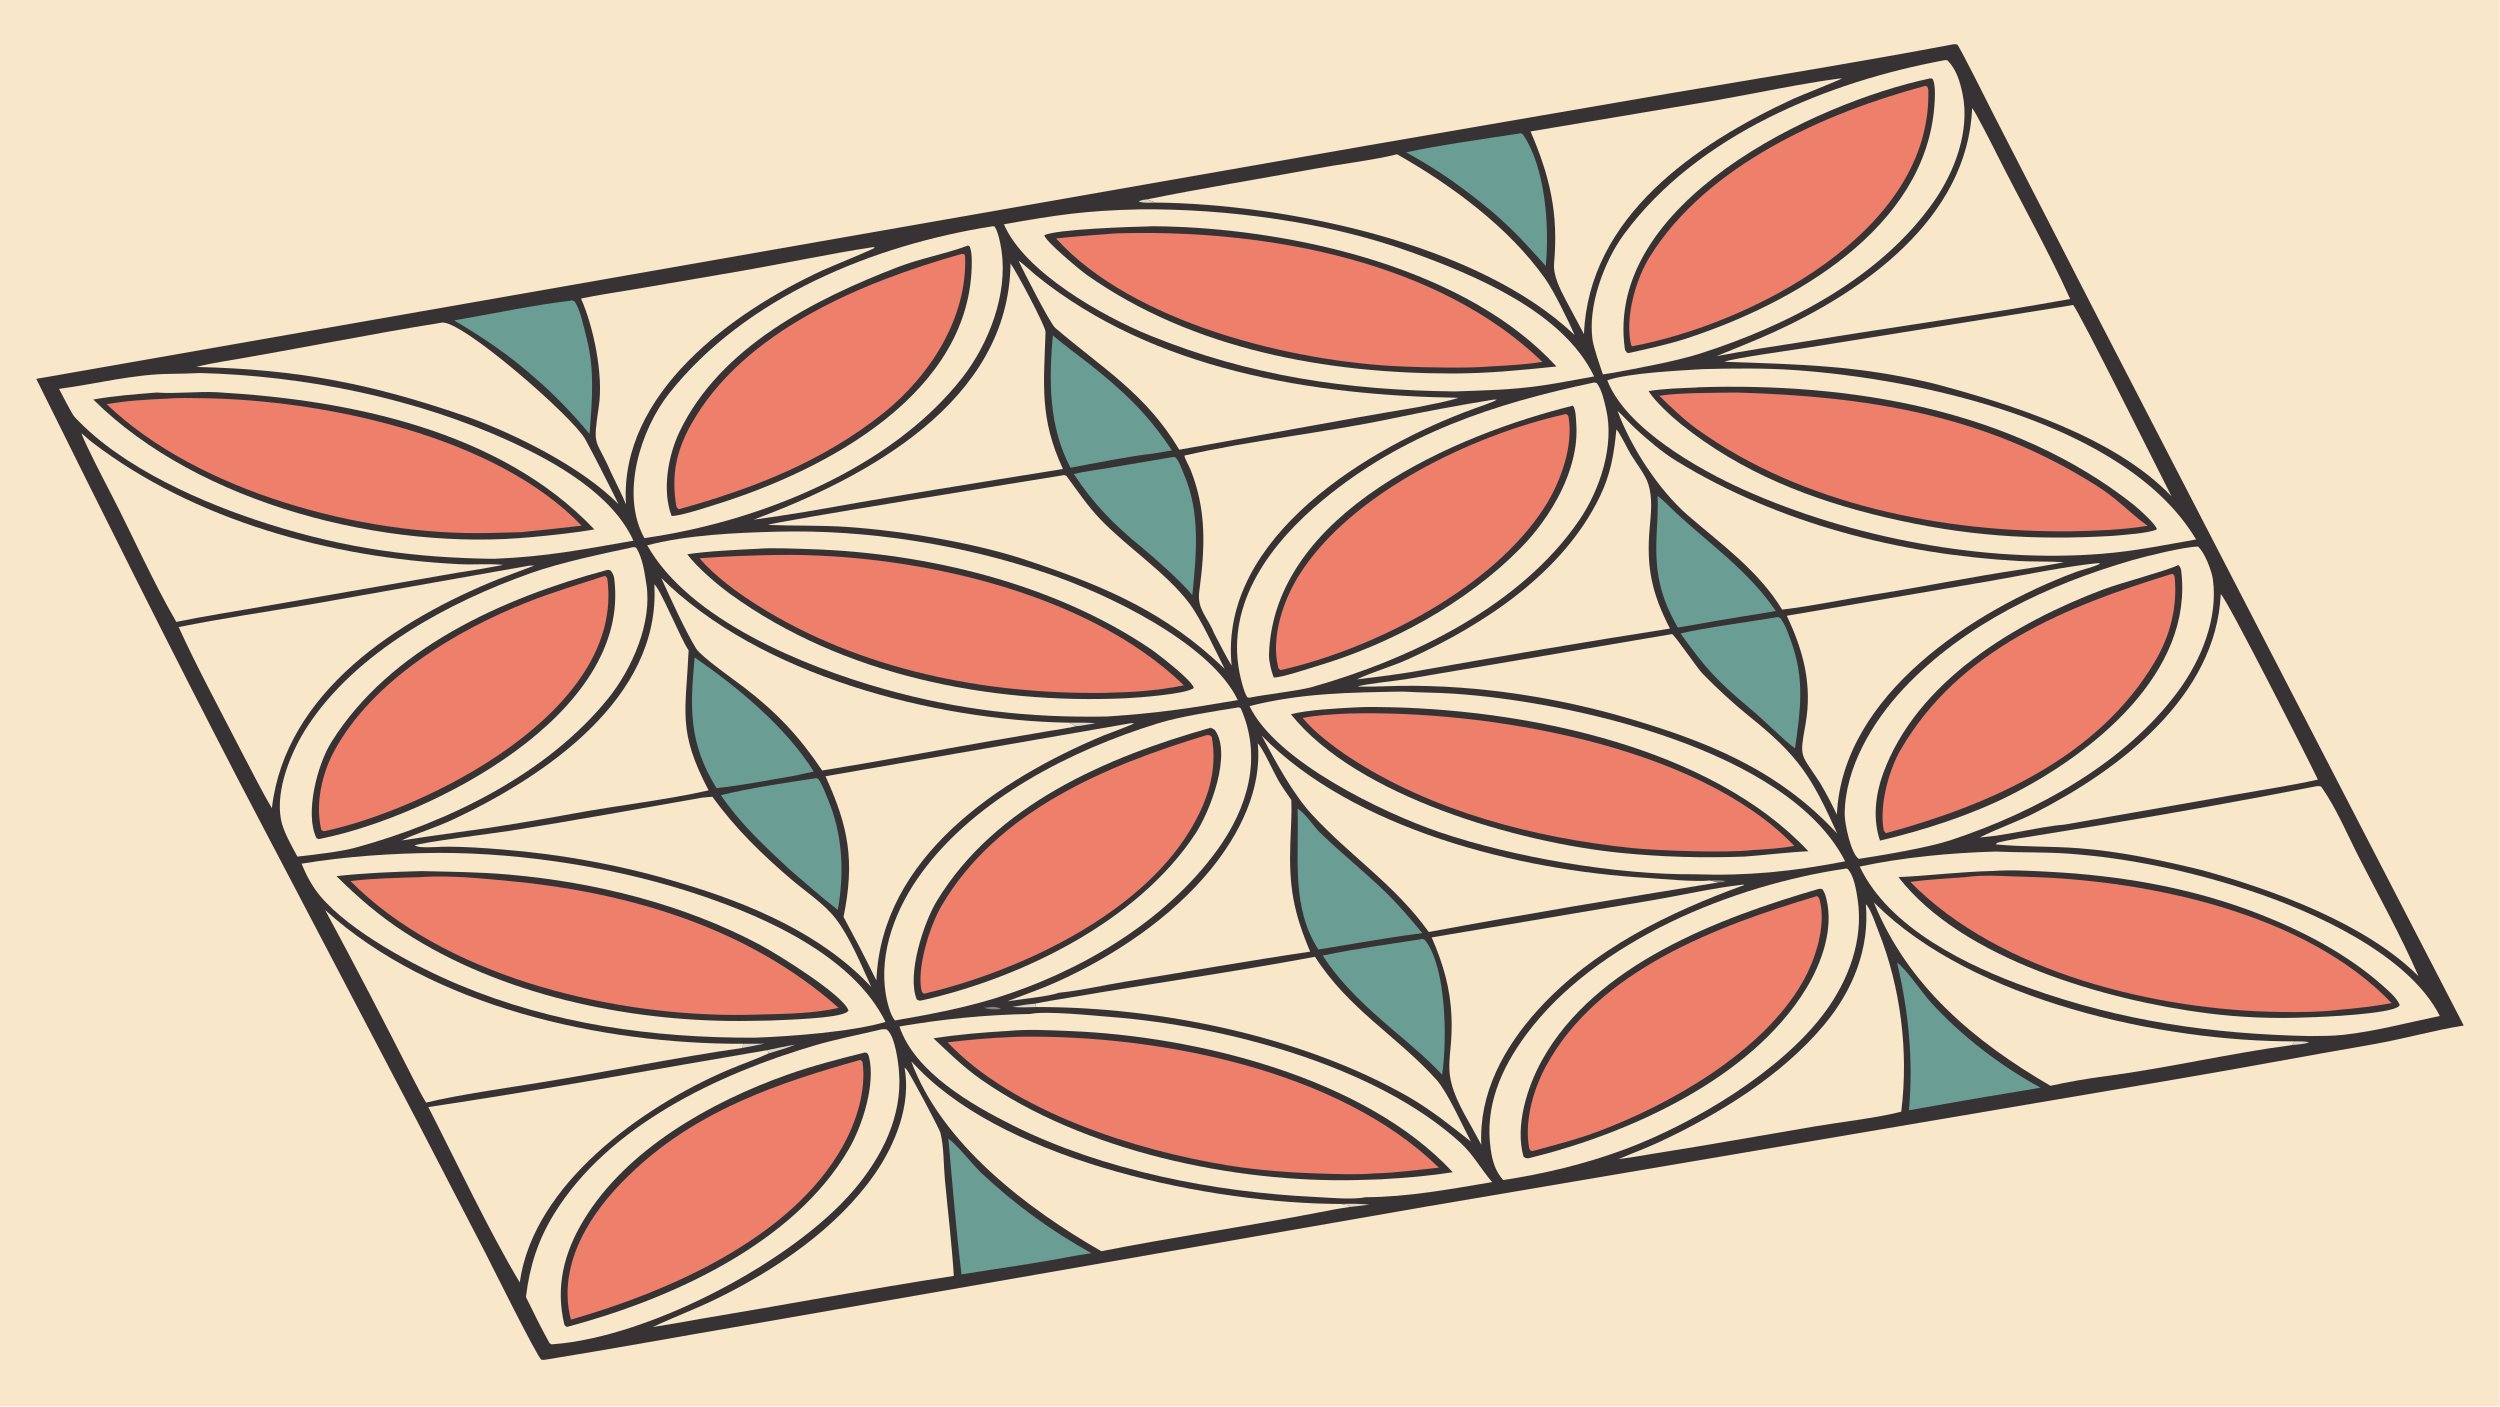 <?xml version="1.0" encoding="UTF-8"?> <svg xmlns="http://www.w3.org/2000/svg" xmlns:xlink="http://www.w3.org/1999/xlink" width="3839" height="2160" viewBox="0 0 3839 2160"><path fill="#F8E7C8" transform="matrix(2.109 0 0 2.109 6.10352e-05 0)" d="M0 0L1820 0L1820 1024L0 1024L0 0Z"></path><path fill="#373334" transform="matrix(2.109 0 0 2.109 6.10352e-05 0)" d="M1422.42 32.221C1423.08 32.101 1424.37 32.328 1425.11 32.415C1427.73 35.548 1448.74 77.873 1451.83 83.895L1525.12 226.71L1793.89 746.719C1772.33 750.079 1749.6 756.608 1727.71 760.399C1679.33 768.776 1630.81 777.979 1582.42 786.152L1037.19 878.758L541.095 965.245C493.238 973.407 445.739 982.169 397.768 989.918C396.373 990.218 395.603 990.112 394.18 990.101C390.288 986.443 358.507 922.207 353.488 912.426L304.046 816.968L172.702 566.273C122.722 469.764 74.604 373.202 26.41 275.857L997.081 105.684L1216.57 67.848C1284.51 56.386 1354.82 44.999 1422.42 32.221Z"></path><path fill="#F8E7C8" transform="matrix(2.109 0 0 2.109 6.10352e-05 0)" d="M1239.74 268.763C1260.97 268.226 1284.62 267.951 1305.77 269.393C1398.61 275.721 1548.38 307.987 1599 392.789C1575.74 396.88 1554.4 401.307 1530.78 403.193C1445.12 410.215 1347.36 391.433 1269.57 356.516C1237.12 341.95 1183.84 311.971 1170.28 276.885C1186.51 271.407 1222.51 269.9 1239.74 268.763Z"></path><path fill="#373334" transform="matrix(2.109 0 0 2.109 6.10352e-05 0)" d="M1234.94 282.168C1235.38 282.112 1235.82 282.057 1236.26 282.001C1346.21 278.477 1464.71 297.466 1553.24 367.266C1556.81 370.08 1570.14 381.939 1570.45 385.412C1565.13 388.309 1544.78 389.568 1537.69 390.227C1479.49 393.543 1430.34 390.22 1373.2 376.787C1318.79 363.998 1268.05 344.226 1223.89 308.801C1216.86 303.16 1205.06 292.329 1200.35 284.8C1210.43 282.967 1224.5 282.602 1234.94 282.168Z"></path><path fill="#EE7F6A" transform="matrix(2.109 0 0 2.109 6.10352e-05 0)" d="M1264.79 285.821C1359.1 288.607 1443.9 301.577 1525.92 353.234C1542.4 363.61 1549.73 372.708 1563.63 382.839C1545.53 385.836 1526.5 386.438 1508.17 386.872C1415.36 387.728 1312.37 367.766 1235.56 312.373C1225.9 305.401 1216.73 296.491 1208.16 288.15C1223.26 285.825 1248.64 286.041 1264.79 285.821Z"></path><path fill="#F8E7C8" transform="matrix(2.109 0 0 2.109 6.10352e-05 0)" d="M1021.35 503.553C1033.53 504.292 1045.78 504.243 1058.16 505.053C1142.85 510.597 1301.93 545.575 1343.48 627.144C1305.52 634.518 1272.48 637.951 1233.7 636.568C1176.99 637.015 1101.88 624.232 1048.1 605.881C1006.97 591.841 929.208 554.474 909.786 514.12C947.881 504.505 982.56 504.261 1021.35 503.553Z"></path><path fill="#373334" transform="matrix(2.109 0 0 2.109 6.10352e-05 0)" d="M986.377 515.093C995.305 514.59 1004.97 514.745 1013.94 514.975C1113.73 517.534 1246.14 544.376 1316.71 619.816C1302.2 620.461 1285.17 622.638 1270.13 623.702C1239.16 624.784 1211.16 624.05 1180.42 621.033C1106.08 613.734 987.575 579.953 939.93 520.039C952.731 516.787 972.819 515.841 986.377 515.093Z"></path><path fill="#EE7F6A" transform="matrix(2.109 0 0 2.109 6.10352e-05 0)" d="M981.584 519.553C1080.26 516.734 1235.34 541.805 1306.46 615.879C1297.15 617.751 1285.48 618.4 1275.92 618.954C1257.51 621.164 1207.41 619.45 1188.39 617.487C1117.58 610.179 1042.41 590.771 982.396 551.284C971.262 543.958 956.87 532.952 948.448 522.751C958.853 520.695 970.996 520.037 981.584 519.553Z"></path><path fill="#F8E7C8" transform="matrix(2.109 0 0 2.109 6.10352e-05 0)" d="M750.08 738.286C761.442 735.851 795.866 739.473 808.938 740.482C890.974 746.816 1001.43 775.689 1063.18 831.89C1072.69 840.547 1078.26 851.152 1086.45 860.713C1055.77 865.835 1025.41 871.58 994.202 871.721C984.811 873.704 967.099 871.982 956.989 871.499C884.132 868.013 803.364 852.227 737.571 819.464C707.708 804.593 666.08 780.748 654.902 747.392C686.752 741.929 717.745 738.859 750.08 738.286Z"></path><path fill="#373334" transform="matrix(2.109 0 0 2.109 6.10352e-05 0)" d="M733.653 750.667C748.558 749.215 764.582 750.146 779.555 750.748C870.473 754.403 994.055 784.516 1057.76 853.499C1040.26 856.324 1022.98 857.677 1005.31 858.68L988.667 859.207C898.81 861.54 788.719 838.13 714.298 786C701.696 777.173 690.851 766.589 679.726 756.03C697.528 753.216 715.667 751.709 733.653 750.667Z"></path><path fill="#EE7F6A" transform="matrix(2.109 0 0 2.109 6.10352e-05 0)" d="M737.195 755.074C739.741 754.869 742.289 754.868 744.841 754.84C843.595 753.755 974.822 778.881 1047.7 850.227C1031.93 851.748 1016.58 854.027 1000.69 854.381C987.849 855.445 974.809 854.879 961.945 854.506C939.406 853.853 916.651 852.179 894.376 848.59C826.924 837.722 737.443 809.253 689.959 758.953C705.591 757.053 721.455 755.669 737.195 755.074Z"></path><path fill="#F8E7C8" transform="matrix(2.109 0 0 2.109 6.10352e-05 0)" d="M565.784 387.118C631.695 385.459 699.938 396.358 762.458 417.514C805.568 432.102 881.164 467.961 901.263 509.747C864.971 515.961 842.515 519.322 805.983 521.703C749.348 522.77 697.898 516.984 643.318 501.572C585.416 485.222 501.755 451.247 471.27 397.043C500.712 389.412 535.339 387.945 565.784 387.118Z"></path><path fill="#373334" transform="matrix(2.109 0 0 2.109 6.10352e-05 0)" d="M552.456 399.537C560.932 398.71 581.875 399.573 590.908 399.874C674.703 402.663 766.52 424.717 836.698 471.768C842.204 475.46 868.302 495.434 869.226 500.968C863.296 505.53 828.432 507.962 819.576 508.43C720.653 512.868 613.523 491.746 532.02 432.752C522.041 425.53 507.776 413.303 500.38 403.595C514.243 401.311 538.079 400.241 552.456 399.537Z"></path><path fill="#EE7F6A" transform="matrix(2.109 0 0 2.109 6.10352e-05 0)" d="M567.404 404.051C663.895 402.955 791.214 430.333 862.035 499.008C841.387 503.08 825.164 503.981 804.473 504.484C717.383 505.742 626.275 487.744 551.807 440.911C537.666 432.018 520.109 419.306 509.388 406.462C529.88 404.996 546.902 404.364 567.404 404.051Z"></path><path fill="#F8E7C8" transform="matrix(2.109 0 0 2.109 6.10352e-05 0)" d="M829.995 152.417C893.684 151.897 966.255 161.604 1026.36 183.2C1073.57 200.161 1138.15 226.864 1160.7 274.091C1147.67 276.301 1135.87 278.799 1122.57 280.731C1100.36 283.957 1081.55 284.21 1059.38 285.01C981.072 284.166 910.505 273.981 837.31 244.277C803.026 230.364 745.795 198.091 730.982 163.287C770.57 156.371 789.354 153.418 829.995 152.417Z"></path><path fill="#373334" transform="matrix(2.109 0 0 2.109 6.10352e-05 0)" d="M835.838 164.868C839.794 164.487 857.289 165.105 861.719 165.326C952.814 169.874 1070.12 197.909 1133.28 266.854C1106.79 269.554 1085.22 271.809 1058.63 271.947C966.187 272.09 868.49 254.601 791.465 200.274C786.421 196.716 761.416 175.991 760.369 171.336C768.334 166.852 824.628 165.106 835.838 164.868Z"></path><path fill="#EE7F6A" transform="matrix(2.109 0 0 2.109 6.10352e-05 0)" d="M808.006 170.277C812.814 169.78 817.667 169.805 822.496 169.722C924.356 167.977 1047.38 190.364 1123.04 263.491C1110.31 265.482 1097.76 266.113 1084.93 266.827C1068.31 268.275 1038.29 267.546 1021.3 266.859C940.416 263.588 824.354 234.838 768.897 173.604C781.983 172.242 794.898 171.243 808.006 170.277Z"></path><path fill="#F8E7C8" transform="matrix(2.109 0 0 2.109 6.10352e-05 0)" d="M319.135 620.992C381.915 620.904 451.574 632.067 511.069 652.263C558.986 668.528 621.402 696.685 644.741 744.097C619.803 751.386 575.747 754.619 549.421 755.562C475.348 755.82 402.798 745.767 334.128 717.009C302.158 703.621 255.041 678.37 233.29 652.566C227.315 645.478 223.062 637.407 219.553 628.868C252.45 623.439 285.83 621.279 319.135 620.992Z"></path><path fill="#373334" transform="matrix(2.109 0 0 2.109 6.10352e-05 0)" d="M306.73 634.263C327.979 634.737 349.009 634.925 370.213 636.769C433.049 642.234 498.331 658.461 554.144 688.344C566.42 694.916 614.45 724.751 617.797 735.827C617.601 736.054 617.417 736.292 617.208 736.506C612.188 741.657 569.707 742.621 560.972 743.062C553.507 743.218 546.038 743.375 538.571 743.395C456.082 743.615 364.39 724.222 294.453 678.75C276.241 666.909 260.349 653.219 244.977 637.928C265.566 635.633 286.037 634.811 306.73 634.263Z"></path><path fill="#EE7F6A" transform="matrix(2.109 0 0 2.109 6.10352e-05 0)" d="M307.285 638.612C307.736 638.564 308.187 638.507 308.64 638.482C328.046 637.396 348.912 639.444 368.267 641.218C455.607 649.225 543.959 674.598 610.641 733.861C592.583 737.931 573.636 738.137 555.198 738.661C548.036 738.86 540.871 739.024 533.705 738.987C440.089 738.496 322.804 709.829 255.187 641.502C272.492 639.446 289.888 639.174 307.285 638.612Z"></path><path fill="#F8E7C8" transform="matrix(2.109 0 0 2.109 6.10352e-05 0)" d="M1453.2 620.032C1470.71 620.865 1488.23 620.298 1505.76 621.539C1550.29 624.693 1595.26 634.425 1637.64 648.334C1684.04 663.561 1753.66 694.721 1776.46 739.752C1753.41 744.476 1729.64 750.904 1706.32 753.473C1698.1 754.378 1689.7 754.287 1681.44 754.385C1609.78 752.811 1545.05 743.552 1477.13 719.269C1432.48 703.304 1375.29 675.762 1354.1 630.95C1386.4 624.103 1420.19 620.963 1453.2 620.032Z"></path><path fill="#373334" transform="matrix(2.109 0 0 2.109 6.10352e-05 0)" d="M1450.8 634.182C1464.53 633.221 1478.56 634.063 1492.29 634.781C1544.56 637.515 1596.38 646.471 1645.28 665.603C1677.23 678.103 1709.44 694.966 1735.14 717.883C1739.38 721.664 1745.04 726.457 1747.32 731.705C1747.02 732.144 1746.87 732.424 1746.49 732.766C1740.31 738.274 1691.77 740.496 1681.15 740.735C1656.42 741.867 1631.27 740.888 1606.72 737.729C1533.92 728.362 1428.56 698.63 1382.31 638.648C1405.23 637.569 1427.76 634.693 1450.8 634.182Z"></path><path fill="#EE7F6A" transform="matrix(2.109 0 0 2.109 6.10352e-05 0)" d="M1431.04 638.656C1444.67 636.724 1460.89 638.061 1474.73 638.4C1562.79 640.557 1678.6 664.421 1741.41 730.413C1728.86 732.675 1715.92 734.174 1703.22 735.275C1689.48 736.935 1675.13 736.997 1661.3 736.848C1570.88 735.875 1455.8 708.46 1390.94 642.123C1404.16 640.305 1417.73 639.711 1431.04 638.656Z"></path><path fill="#F8E7C8" transform="matrix(2.109 0 0 2.109 6.10352e-05 0)" d="M1416.24 43.772L1417.76 43.829C1424.42 50.08 1427.12 59.522 1428.94 68.26C1434.49 94.91 1423.52 124.512 1408.17 146.56C1369.21 202.508 1301.48 237.114 1237.85 257.442C1220.21 263.078 1191.32 268.347 1173.26 271.652L1167.1 272.592C1164.85 265.937 1160.6 254.007 1159.57 247.492C1155.96 222.737 1168 190.197 1182.59 170.42C1235.98 98.028 1331.14 59.385 1416.24 43.772Z"></path><path fill="#373334" transform="matrix(2.109 0 0 2.109 6.10352e-05 0)" d="M1405.02 57.136L1406.78 57.124C1409.62 60.153 1408.82 71.984 1408.53 76.177C1402.35 166.437 1304.82 221.401 1227.98 246.425C1214.34 250.867 1199.71 253.986 1185.69 257.099L1184.53 256.694C1183.79 255.81 1183.24 255.18 1183.07 253.979C1168.26 147.749 1320.81 75.111 1405.02 57.136Z"></path><path fill="#EE7F6A" transform="matrix(2.109 0 0 2.109 6.10352e-05 0)" d="M1401.86 62.511L1403.26 63.089C1403.55 63.69 1404.02 64.626 1404.04 65.302C1407.02 169.3 1273.6 236.178 1188.46 252.12L1187.65 251.259C1182.98 231.647 1190.89 203.551 1201.27 186.9C1243 119.967 1329.05 82.033 1401.86 62.511Z"></path><path fill="#F8E7C8" transform="matrix(2.109 0 0 2.109 6.10352e-05 0)" d="M145.868 271.61C221.678 273.592 302.535 289.779 371.868 321.613C404.141 336.431 445.895 359.791 461.2 393.686C423.45 400.196 398.221 405.33 359.458 406.891C301.7 406.159 251.805 399.384 195.511 381.58C148.061 366.572 88.82 340.779 54.277 303.537C52.39 301.503 44.756 286.541 42.996 283.159C70.114 279.53 97.564 272.319 124.982 272.202C131.92 272.172 138.939 271.871 145.868 271.61Z"></path><path fill="#373334" transform="matrix(2.109 0 0 2.109 6.10352e-05 0)" d="M113.992 285.801C127.418 286.903 144.187 284.812 158.385 285.621C254.114 291.081 364.497 313.441 432.744 385.455C419.84 387.835 400.875 389.83 387.68 391.025C281.288 401.502 144.88 367.408 67.925 290.918C82.208 288.254 99.522 286.974 113.992 285.801Z"></path><path fill="#EE7F6A" transform="matrix(2.109 0 0 2.109 6.10352e-05 0)" d="M121.227 290.276C129.265 289.574 139.751 289.836 147.938 289.952C236.128 291.195 361.128 317.513 423.478 382.759C408.834 384.503 394.265 385.995 379.593 387.484L354.849 388.107C263.625 390.024 144.149 358.038 77.667 294.283C93.168 291.66 105.649 291.006 121.227 290.276Z"></path><path fill="#F8E7C8" transform="matrix(2.109 0 0 2.109 6.10352e-05 0)" d="M641.856 749.497C642.788 749.421 645.227 749.218 645.899 749.779C651.676 754.606 653.983 772.908 654.595 780.472C657.204 812.711 642.043 842.544 621.656 866.49C576.838 919.129 472.403 973.547 402.754 978.762C401.175 978.88 401.246 978.842 400.062 977.825C393.937 966.891 388.49 955.602 382.942 944.368C385.652 922.15 391.488 903.427 403.268 884.174C442.78 819.598 523.023 781.873 593.375 761.147C609.277 756.462 625.732 753.38 641.856 749.497Z"></path><path fill="#373334" transform="matrix(2.109 0 0 2.109 6.10352e-05 0)" d="M629.7 766.336L631.242 766.688C632.07 767.591 632.38 768.132 632.686 769.346C637.658 789.05 628.07 819.323 618.214 836.384C577.978 906.038 487.719 946.16 412.845 966.168C412.189 965.971 411.479 965.192 410.976 964.765C404.295 937.316 410.516 912.404 424.849 888.609C456.046 836.818 517.504 802.282 573.194 782.535C591.622 776.001 610.743 771.075 629.7 766.336Z"></path><path fill="#EE7F6A" transform="matrix(2.109 0 0 2.109 6.10352e-05 0)" d="M626.424 771.71C627.104 772.036 627.547 772.748 628.036 773.313C630.879 793.979 623.538 816.825 613.563 834.713C576.161 901.786 486.353 940.585 415.66 960.842C409.77 938.168 415.163 915.602 426.394 895.557C436.023 878.372 448.503 864.36 462.905 851.055C509.534 807.98 566.711 788.508 626.424 771.71Z"></path><path fill="#F8E7C8" transform="matrix(2.109 0 0 2.109 6.10352e-05 0)" d="M1160.98 278.451L1162.77 279.036C1166.52 284.41 1167.99 291.695 1169.46 298.053C1175.56 324.292 1165.08 356.362 1150.01 378.525C1107.24 441.444 1026.97 479.888 955.57 500.169C945.689 502.976 921.968 505.508 909.57 508.038L908.179 507.672C905.715 504.098 903.337 494.115 902.458 489.548C892.54 438.057 926.165 394.701 963.38 363.917C1021.83 315.57 1088.2 293.81 1160.98 278.451Z"></path><path fill="#373334" transform="matrix(2.109 0 0 2.109 6.10352e-05 0)" d="M1145.28 295.368C1147.49 297.909 1147.56 306.221 1147.77 309.728C1149.66 341.824 1129.4 376.475 1107.43 398.837C1067.78 439.194 1012.98 468.851 958.917 484.987C952.613 486.869 933.595 493.239 927.462 493.367C925.755 489.304 923.86 481.317 923.975 477.068C926.804 372.605 1061.39 316.048 1145.28 295.368Z"></path><path fill="#EE7F6A" transform="matrix(2.109 0 0 2.109 6.10352e-05 0)" d="M1139.81 301.518C1141.39 301.708 1140.61 301.439 1141.98 303.055C1145.95 324.341 1136.32 350.83 1125.05 368.62C1087.08 428.554 999.969 472.564 932.404 487.935C930.971 486.684 930.978 487.102 930.6 485.541C925.32 463.742 934.449 436.783 946.118 418.398C984.003 358.706 1072.21 316.725 1139.81 301.518Z"></path><path fill="#F8E7C8" transform="matrix(2.109 0 0 2.109 6.10352e-05 0)" d="M902.089 515.008L903.409 515.745C919.336 551.602 908.477 588.36 886.248 618.948C847.894 671.724 785.229 708.212 723.74 727.095C700.956 734.091 675.188 738.989 651.706 742.996C648.306 739.711 645.749 728.778 644.976 724.108C639.8 692.858 652.545 660.822 670.942 635.632C710.535 581.418 780.113 546.085 843.135 526.686C860.155 521.447 884.314 517.894 902.089 515.008Z"></path><path fill="#373334" transform="matrix(2.109 0 0 2.109 6.10352e-05 0)" d="M881.536 529.866L884.418 531.357C897.354 548.676 881.025 590.912 870.397 607.057C828.456 670.764 744.455 711.756 672.045 728.221C669.062 728.696 670.189 728.862 667.589 727.866C659.995 710.05 672.523 671.788 682.124 655.981C724.636 585.994 805.925 551.133 881.536 529.866Z"></path><path fill="#EE7F6A" transform="matrix(2.109 0 0 2.109 6.10352e-05 0)" d="M878.688 535.222C880.691 535.204 880.715 535.196 882.28 536.444C886.81 561.563 879.046 583.978 866.057 605.259C828.863 666.195 743.445 706.397 675.596 722.875C674.435 723.345 673.582 723.382 672.358 723.467L671.126 721.898C667.082 705.493 677.117 673.961 685.44 659.72C725.946 590.409 805.469 557.317 878.688 535.222Z"></path><path fill="#F8E7C8" transform="matrix(2.109 0 0 2.109 6.10352e-05 0)" d="M1600.33 397.918C1605.16 401.958 1610.43 415.588 1611.29 422.092C1614.98 450.261 1602.88 480.067 1586.5 502.508C1547.66 555.712 1482.47 591.068 1420.87 611.557C1403.51 617.329 1371.14 622.568 1353.46 625.374C1347.79 621.812 1343.14 599.924 1343.15 593.045C1343.21 559.177 1363.56 525.285 1386.04 501.355C1430.31 454.225 1491.33 425.606 1552.62 407.851C1563.14 404.816 1589.9 398.26 1600.33 397.918Z"></path><path fill="#373334" transform="matrix(2.109 0 0 2.109 6.10352e-05 0)" d="M1586.04 411.366C1587.06 412.343 1587.93 413.608 1588.11 415.033C1597.63 489.827 1523.53 548.622 1464.52 578.59C1434.37 593.899 1400.28 604.593 1368.86 612.079C1363.52 596.463 1365.48 578.823 1371.05 563.437C1395.51 495.936 1467.55 453.178 1531.7 429.069C1543.38 424.676 1578.29 415.289 1585.33 411.731L1586.04 411.366Z"></path><path fill="#EE7F6A" transform="matrix(2.109 0 0 2.109 6.10352e-05 0)" d="M1581.34 417.876L1582.29 418.082C1582.66 418.545 1583.33 419.341 1583.4 419.951C1585.54 442.097 1580.15 462.985 1568.85 482.021C1527.24 552.129 1448.2 586.23 1373.23 606.619L1371.68 605.006C1368.09 587.449 1374.98 561.32 1383.81 546.065C1426.57 472.193 1505.59 441.167 1581.34 417.876Z"></path><path fill="#F8E7C8" transform="matrix(2.109 0 0 2.109 6.10352e-05 0)" d="M722.554 164.776L724.077 164.848C726.84 168.634 728.523 177.726 729.219 182.431C733.885 213.983 720.074 250.075 700.766 274.863C648.512 341.946 551.336 380.241 469.192 391.783C451.534 360.07 466.269 312.952 487.244 286.426C542.816 216.146 636.098 178.407 722.554 164.776Z"></path><path fill="#373334" transform="matrix(2.109 0 0 2.109 6.10352e-05 0)" d="M704.87 178.735L706.156 179.657C707.295 182.918 707.537 186.296 707.564 189.784C708.314 285.932 601.377 342.325 521.68 367.172C515.309 369.159 495.101 375.875 489.012 375.689C481.891 357.169 486.485 331.552 494.911 314.046C524.461 252.649 592.869 217.884 653.77 194.448C670.152 188.144 687.799 185.034 703.921 179.09L704.87 178.735Z"></path><path fill="#EE7F6A" transform="matrix(2.109 0 0 2.109 6.10352e-05 0)" d="M699.84 184.977C700.227 184.867 701.484 184.933 701.954 184.939C702.198 185.335 702.675 186.068 702.695 186.553C704.534 231.463 676.859 273.957 643.124 300.856C598.657 336.313 548.052 355.797 494.308 370.78C493.3 370.011 492.598 369.6 492.363 368.168C488.659 345.642 492.581 328.032 503.169 309.097C541.358 240.802 627.857 205.432 699.84 184.977Z"></path><path fill="#F8E7C8" transform="matrix(2.109 0 0 2.109 6.10352e-05 0)" d="M1344.4 632.364L1345.32 632.708C1349.96 637.543 1351.6 648.307 1352.58 654.839C1357.01 684.129 1346.08 713.483 1328.83 736.881C1297.15 779.865 1233.35 818.069 1183.17 836.785C1154.77 847.376 1124.44 854.681 1094.49 859.215C1088.67 852.552 1086.71 845.618 1085.44 836.964C1080.83 805.717 1092.99 777.876 1111.41 753.098C1162.33 684.613 1261.96 644.401 1344.4 632.364Z"></path><path fill="#373334" transform="matrix(2.109 0 0 2.109 6.10352e-05 0)" d="M1324.48 647.15L1326.77 647.285C1328.48 649.437 1329.21 652.078 1329.86 654.703C1335.2 676.324 1326.4 701.173 1315.23 719.561C1275.06 785.68 1185.45 825.665 1112.9 843.382C1111.01 843.353 1110.89 843.411 1109.31 842.179C1102.98 820.045 1111.93 791.587 1122.62 772.225C1161.28 702.2 1251.69 668.315 1324.48 647.15Z"></path><path fill="#EE7F6A" transform="matrix(2.109 0 0 2.109 6.10352e-05 0)" d="M1322.63 652.548L1323.49 652.692C1324.19 653.501 1324.65 654.115 1324.92 655.168C1329.87 674.284 1321.83 698.738 1312.42 715.225C1283.45 765.919 1215.73 804.649 1161.83 824.476C1146.78 830.015 1131.16 833.941 1115.69 838.143C1114.33 837.948 1114.37 837.606 1113.53 836.495C1109.69 816.985 1116.2 793.922 1125.4 776.766C1163.13 706.417 1250.47 674.165 1322.63 652.548Z"></path><path fill="#F8E7C8" transform="matrix(2.109 0 0 2.109 6.10352e-05 0)" d="M460.959 398.417C461.609 398.288 462.405 398.551 463.152 398.696C467.897 406.133 469.297 416.759 470.652 425.42C475.011 453.29 460.268 487.022 442.548 508.889C398.008 563.853 325.652 599.026 258.33 617.317C247.52 620.253 227.957 622.368 216.571 623.717C212.279 615.8 206.279 605.515 204.608 596.851C200.407 575.074 211.969 547.093 223.725 529.093C259.393 474.483 326.574 438.468 386.826 417.168C408.667 409.447 438.549 403.226 460.959 398.417Z"></path><path fill="#373334" transform="matrix(2.109 0 0 2.109 6.10352e-05 0)" d="M441.284 415.205C443.61 414.793 442.489 414.704 444.758 415.571C446.027 417.149 446.953 419.103 447.212 421.11C460.082 520.906 312.316 594.549 234.593 610.443C231.802 610.988 232.538 611.277 230.412 610.267C221.729 592.284 231.115 556.638 241.239 540.414C283.905 472.042 366.305 435.334 441.284 415.205Z"></path><path fill="#EE7F6A" transform="matrix(2.109 0 0 2.109 6.10352e-05 0)" d="M439.47 419.582L440.801 419.383C441.3 419.979 442.103 420.675 442.196 421.366C455.271 518.32 309.572 589.391 236.595 605.129L235.48 605.144C234.367 604.51 234.043 604.643 233.845 603.791C229.502 585.109 234.462 563.309 243.263 547.012C271.032 495.588 331.321 459.291 384.295 438.326C401.23 431.624 422.186 425.176 439.47 419.582Z"></path><path fill="#F8E7C8" transform="matrix(2.109 0 0 2.109 6.10352e-05 0)" d="M1435.99 78.732C1438.22 81.15 1451.16 106.702 1453.79 111.97C1470.92 146.222 1491.71 183.014 1507.33 217.686C1444.71 229.031 1377.92 238.152 1314.55 248.59C1293.86 251.748 1270.17 255.462 1249.77 259.313C1263.44 253.663 1276.56 248.62 1290.06 242.509C1356.98 212.231 1432.46 159.252 1435.99 78.732Z"></path><path fill="#F8E7C8" transform="matrix(2.109 0 0 2.109 6.10352e-05 0)" d="M1616.98 432.559C1621.75 436.644 1681.76 555.065 1687.7 567.643C1669.26 571.793 1647.36 575.053 1628.5 578.442L1503.49 600.355C1485.81 601.741 1462.26 608.202 1441.45 609.789C1454.39 603.283 1468.92 598.36 1481.86 591.759C1543.1 560.508 1613.54 507.223 1616.98 432.559Z"></path><path fill="#F8E7C8" transform="matrix(2.109 0 0 2.109 6.10352e-05 0)" d="M1506.97 222.513L1509.42 222.064C1512.14 223.391 1573.01 345.538 1581.12 361.398C1539.79 318.054 1465.1 294.532 1408.54 279.41C1353.43 266.005 1310.88 265.358 1255.59 263.423C1261.01 260.959 1306.89 254.59 1315.87 253.139L1506.97 222.513Z"></path><path fill="#F8E7C8" transform="matrix(2.109 0 0 2.109 6.10352e-05 0)" d="M385.327 411.855L389.022 411.801C388.855 411.954 365.59 420.54 363.012 421.578C290.136 450.915 207.801 503.748 197.964 588.434C190.574 576.134 182.444 559.711 175.584 546.782C161.589 519.488 142.461 484.001 130.116 456.603C159.845 450.493 196.01 445.176 226.321 440.042L385.327 411.855Z"></path><path fill="#F8E7C8" transform="matrix(2.109 0 0 2.109 6.10352e-05 0)" d="M311.867 806.069C393.685 793.891 477.15 778.501 558.794 764.611L559.773 766.96C550.296 771.361 539.497 775.004 529.638 779.23C467.829 805.722 388.472 861.998 378.434 933.745C356.388 897.058 331.799 845.029 311.867 806.069Z"></path><path fill="#F8E7C8" transform="matrix(2.109 0 0 2.109 6.10352e-05 0)" d="M1685.58 572.668C1687.34 572.292 1688.33 572.231 1690.06 572.731C1701.13 588.358 1709.31 608.078 1718.08 625.168C1732.61 653.465 1748.3 681.655 1760.96 710.823C1722.81 672.491 1654.38 647.541 1602.52 633.351C1573.4 626.274 1543.65 619.918 1513.7 617.622C1493.64 616.085 1473.2 616.76 1453.27 614.816L1453.94 613.735C1464.09 611.046 1474.57 609.745 1484.92 608.042L1535.07 599.849C1585.25 591.517 1635.65 582.424 1685.58 572.668Z"></path><path fill="#F8E7C8" transform="matrix(2.109 0 0 2.109 6.10352e-05 0)" d="M236.756 662.631C314.628 733.284 438.432 760.402 541.149 759.986L540.634 763.016C492.298 769.93 440.627 780.644 392.145 788.395C368.625 792.155 331.902 797.465 310.235 802.829C306.902 797.284 303.911 791.478 300.976 785.711C279.948 744.385 258.828 703.42 236.756 662.631Z"></path><path fill="#F8E7C8" transform="matrix(2.109 0 0 2.109 6.10352e-05 0)" d="M59.172 315.392C61.65 317.2 64.076 319.747 66.598 321.685C141.312 379.106 241.341 406.19 334.507 410.796C345.228 411.326 355.745 410.264 366.44 411.304C355.045 413.493 344.519 415.292 333.042 417.001L190.627 441.72C170.42 445.244 148.321 448.689 128.357 452.818C111.925 424.66 96.3 389.533 81.196 360.277C75.874 349.968 62.77 324.812 59.172 315.392Z"></path><path fill="#F8E7C8" transform="matrix(2.109 0 0 2.109 6.10352e-05 0)" d="M658.618 777.422C658.921 777.646 659.528 778.066 659.818 778.374C662.472 781.187 684.041 821.968 684.762 824.898C687.355 835.443 686.972 847.967 687.986 858.83C690.168 882.201 693.013 905.577 694.493 929.004C632.817 938.484 571.435 950.113 509.875 960.316C498.378 962.378 486.889 964.448 475.345 966.235C490.266 959.15 505.783 953.398 520.674 946.183C563.946 925.215 609.48 894.57 637.083 854.62C652.078 832.918 663.501 804.159 658.618 777.422Z"></path><path fill="#F8E7C8" transform="matrix(2.109 0 0 2.109 6.10352e-05 0)" d="M1176.92 312.63C1179.45 315.196 1185.01 326.835 1187.29 330.636C1191.24 337.248 1197.84 345.306 1200.12 352.372C1203.46 362.682 1202.06 374.162 1201.12 384.804C1198.6 413.448 1202.92 432.511 1215.94 457.687C1154.29 467.284 1088.61 478.499 1027.14 489.375C1014.6 491.355 1000.41 493.226 987.795 494.689C999.593 489.137 1013.53 485.359 1025.73 479.805C1080.46 454.875 1138.19 417.139 1165.02 361.252C1172.82 344.984 1175.2 330.574 1176.92 312.63Z"></path><path fill="#F8E7C8" transform="matrix(2.109 0 0 2.109 6.10352e-05 0)" d="M1526.31 410.153L1528.73 410.042L1528.73 410.657C1523.34 413.249 1516.91 414.447 1511.19 416.583C1437.68 444.022 1341.44 505.598 1337.47 593.163C1333.29 584.464 1330 578.158 1325.11 569.858C1310.88 548.036 1310.14 552.492 1314.6 527.479C1319.68 499.025 1313.31 474.236 1300.98 448.346L1448.99 423.038C1471.22 419.191 1505.15 412.248 1526.31 410.153Z"></path><path fill="#F8E7C8" transform="matrix(2.109 0 0 2.109 6.10352e-05 0)" d="M735.775 191.835C740.042 197.72 761.419 237.714 761.287 241.717C760.035 279.708 756.731 304.528 773.944 341.483C711.111 351.605 649.297 361.391 586.665 372.631C573.908 374.702 561.424 376.672 548.618 378.409C630.861 347.882 734.661 292.54 735.775 191.835Z"></path><path fill="#F8E7C8" transform="matrix(2.109 0 0 2.109 6.10352e-05 0)" d="M1338.99 57.218L1341.23 57.129C1340.75 57.717 1309.33 70.265 1305.82 71.888C1234.68 104.773 1156.8 157.697 1153.31 243.272L1139.92 218.152C1135.87 210.434 1130.76 200.496 1131.56 191.59C1134.76 155.709 1128.7 128.777 1114.41 95.706L1251.43 72.698C1278.76 67.833 1312.21 60.73 1338.99 57.218Z"></path><path fill="#F8E7C8" transform="matrix(2.109 0 0 2.109 6.10352e-05 0)" d="M1268.94 644.114C1269.51 644.069 1269.1 644.073 1270.12 644.379C1214.8 664.462 1160.07 690.92 1119.86 735.224C1095.21 762.383 1076.7 795.989 1078.58 833.526C1074.46 825.713 1070.03 818.043 1065.78 810.295C1048.4 777.783 1058.14 773.563 1056.86 740.483C1056.05 719.459 1050.76 701.756 1042.45 682.54L1202.57 655.58C1224.6 651.859 1246.77 646.659 1268.94 644.114Z"></path><path fill="#F8E7C8" transform="matrix(2.109 0 0 2.109 6.10352e-05 0)" d="M476.422 425.463C481.105 429.202 495.886 465.852 501.405 473.528C499.434 518.425 493.057 531.891 515.961 575.485C484.577 582.535 449.986 586.383 418.16 592.24C390.289 597.368 361.413 602.267 333.381 605.967C319.687 607.916 305.963 609.816 292.299 611.956C304.319 606.368 317.395 602.539 329.61 596.822C396.039 565.735 481.316 508.526 476.422 425.463Z"></path><path fill="#F8E7C8" transform="matrix(2.109 0 0 2.109 6.10352e-05 0)" d="M823.452 526.564L825.788 526.599C825.1 527.547 806.239 534.354 802.93 535.743C727.72 567.288 641.666 624.092 638.129 713.891C634.172 705.75 629.85 697.459 625.76 689.354L614.197 667.598C622.516 627.138 617.941 602.059 601.052 565.202L823.452 526.564Z"></path><path fill="#F8E7C8" transform="matrix(2.109 0 0 2.109 6.10352e-05 0)" d="M915.771 541.192C919.752 545.19 927.223 562.094 930.727 568.144C933.591 573.09 936.995 577.777 940.243 582.477C940.65 592.971 939.856 603.562 939.5 614.054C938.434 645.508 941.759 664.151 953.955 692.894C909.269 699.488 864.674 707.418 820.068 714.626C803.685 717.273 787.152 721.211 770.666 722.878C765.217 725.314 741.013 727.837 733.477 729.04C745.541 724.402 757.692 720.27 769.498 714.955C810.88 696.324 852.8 668.329 881.696 632.889C902.2 607.741 919.175 574.544 915.771 541.192Z"></path><path fill="#F8E7C8" transform="matrix(2.109 0 0 2.109 6.10352e-05 0)" d="M1217.42 461.688C1219.8 462.823 1235.53 486.273 1239.79 490.634C1250.07 501.152 1262.21 512.399 1273.71 521.627C1309.76 550.55 1318.96 565.446 1337.71 606.952C1294.19 559.936 1242.81 539.784 1183.04 522.243C1127.27 506.123 1065.73 497.398 1007.65 499.712C1001.85 499.943 994.29 500.038 988.529 499.94C990.357 498.459 1018.43 495.424 1023.08 494.645L1217.42 461.688Z"></path><path fill="#F8E7C8" transform="matrix(2.109 0 0 2.109 6.10352e-05 0)" d="M773.556 346.122C775.222 345.715 774.441 345.864 776.42 346.46C784.629 357.482 791.579 368.096 801.242 378.16C821.021 398.757 848.903 416.766 865.885 439.22C874.288 450.33 884.982 473.758 891.697 487.013C849.539 446.41 806.124 427.611 751.604 409.249C713.216 395.777 658.569 386.622 617.856 383.75C598.101 382.356 578.639 382.98 559.232 382.212C562.087 380.141 752.135 349.615 773.556 346.122Z"></path><path fill="#F8E7C8" transform="matrix(2.109 0 0 2.109 6.10352e-05 0)" d="M918.66 535.61C985.622 603.868 1105.72 633.723 1198.33 639.173C1208.68 639.783 1235.09 642.399 1244.75 641.043L1251.39 642.476C1181.71 653.748 1109.67 665.698 1040.3 678.599C1015.48 644.001 983.736 623.879 955.421 593.237C941.212 577.861 928.585 554.192 918.66 535.61Z"></path><path fill="#F8E7C8" transform="matrix(2.109 0 0 2.109 6.10352e-05 0)" d="M511.414 580.755L518.74 580.118C534.885 602.736 555.057 622.331 576.153 640.303C586.498 649.117 600.064 658.046 608.37 668.766C618.835 682.272 627.232 702.906 634.39 718.64C598.649 680.149 546.097 657.983 496.546 643.229C454.045 630.187 409.326 621.985 365.03 618.456C352.289 617.441 339.49 616.567 326.703 616.483C319.937 616.439 312.987 617.272 306.246 616.744C304.699 616.623 303.253 616.187 301.831 615.578C306.73 613.327 361.609 606.467 371.417 604.898C418.16 597.42 464.791 588.958 511.414 580.755Z"></path><path fill="#F8E7C8" transform="matrix(2.109 0 0 2.109 6.10352e-05 0)" d="M753.59 730.809C761.974 729.045 770.506 727.791 778.951 726.341C838.318 716.145 898.274 707.726 957.465 696.647C982.019 734.984 1016.37 753.579 1045.91 786.172C1053.78 794.861 1064.91 819.678 1070.99 831.2C1056.85 820.007 1041.37 807.7 1025.81 798.772C948.346 754.33 843.12 732.938 754.509 733.264L753.59 730.809Z"></path><path fill="#F8E7C8" transform="matrix(2.109 0 0 2.109 6.10352e-05 0)" d="M1087.41 290.999L1089.79 290.944C1088.9 292.229 1076.08 296.52 1073.34 297.514C997.399 325.105 887.401 390.901 896.769 484.648C892.731 478.228 887.552 467.709 883.861 460.763C879.486 449.566 871.457 443.646 873.194 430.674C877.384 399.375 878.757 371.653 866.77 341.797C865.718 339.176 862.638 333.984 862.394 331.713C911.125 320.544 964.255 315.15 1013.58 304.72C1037.44 299.674 1063.34 294.85 1087.41 290.999Z"></path><path fill="#F8E7C8" transform="matrix(2.109 0 0 2.109 6.10352e-05 0)" d="M1177.76 299.151C1178.77 299.803 1188.12 309.649 1190.18 311.53C1199.57 320.153 1210.04 329.176 1220.93 335.834C1295.09 381.174 1383.33 403.667 1469.65 408.463C1480.61 409.071 1491.71 408.623 1502.77 409.34C1492.64 411.375 1482.71 412.899 1472.51 414.493C1436.61 419.742 1400.57 427.242 1364.69 432.861C1342.21 436.38 1320.25 441.132 1297.61 443.88C1280.52 415.678 1253.61 396.535 1229.1 375.342C1207.85 356.966 1187.31 325.352 1177.76 299.151Z"></path><path fill="#F8E7C8" transform="matrix(2.109 0 0 2.109 6.10352e-05 0)" d="M1017.21 112.32C1056.75 134.765 1098.32 165.211 1124.92 202.723C1131.29 211.707 1141.89 233.36 1146.56 244.011C1076.41 177.065 935.894 148.42 841.038 147.489C839.417 146.948 837.151 145.831 835.536 145.099C875.68 136.971 916.248 130.442 956.482 123.017C973.43 119.889 1001.73 116.34 1017.21 112.32Z"></path><path fill="#F8E7C8" transform="matrix(2.109 0 0 2.109 6.10352e-05 0)" d="M1358.56 658.334C1358.84 658.65 1359.32 659.159 1359.59 659.536C1363 664.457 1365.33 672.046 1367.57 677.661C1383.91 718.555 1389.84 765.804 1384.31 809.463C1365.41 814.197 1341.32 816.794 1321.67 820.11C1282.77 826.674 1243.88 833.745 1204.92 839.833C1196.07 841.378 1187.24 842.837 1178.34 844.034C1188.4 839.695 1198.69 835.974 1208.62 831.327C1251.94 811.058 1297.2 783.258 1328.12 746.285C1348.91 721.436 1361.41 690.972 1358.56 658.334Z"></path><path fill="#F8E7C8" transform="matrix(2.109 0 0 2.109 6.10352e-05 0)" d="M663.516 772.849L669.848 779.271C736.974 846.701 882.948 876.417 976.277 876.623L982.132 877.687L982.584 878.835C975.502 879.8 967.36 881.407 960.318 882.773C907.764 892.97 854.332 900.695 801.859 911.022C747.916 880.121 685.755 832.887 663.516 772.849Z"></path><path fill="#F8E7C8" transform="matrix(2.109 0 0 2.109 6.10352e-05 0)" d="M321.368 234.956C334.752 231.669 417.255 303.528 426.206 319.952C432.537 331.569 444.108 354.296 450.333 367.079C424.063 340.503 376.342 316.507 341.018 303.734C270.429 279.215 217.3 268.933 142.978 267.182C149.161 265.509 155.943 264.286 162.268 263.226C215.305 254.339 268.283 243.454 321.368 234.956Z"></path><path fill="#F8E7C8" transform="matrix(2.109 0 0 2.109 6.10352e-05 0)" d="M741.645 189.899C744.61 191.618 751.423 198.103 754.67 200.723C839.993 269.538 955.386 287.974 1061.97 289.649C1054.17 292.306 1039.97 294.837 1031.48 296.601C974.792 305.919 915.483 317.464 858.64 327.438C834.034 286.222 802.692 268.298 768.254 238.663C764.649 235.561 744.819 196.832 741.645 189.899Z"></path><path fill="#F8E7C8" transform="matrix(2.109 0 0 2.109 6.10352e-05 0)" d="M635.826 179.899L636.958 180.38C635.821 181.502 604.109 194.425 598.765 196.891C533.491 227.021 450.837 286.353 455.781 367.244C452.847 360.039 448.605 351.747 445.179 344.637C433.407 317.591 431.402 327.229 436.065 295.485C439.357 273.072 432.338 238.202 423.039 217.385C435.572 214.687 448.708 212.895 461.386 210.722L535.38 198.03C568.529 192.353 603.061 184.916 635.826 179.899Z"></path><path fill="#F8E7C8" transform="matrix(2.109 0 0 2.109 6.10352e-05 0)" d="M481.46 420.828C553.243 491.73 679.324 524.479 778.098 526.209C779.635 526.883 782.287 527.942 783.639 528.745C779.753 529.826 767.356 531.641 762.887 532.4L721.418 539.503C680.621 546.578 639.445 554.39 598.656 561.021C582.012 536.244 565.728 518.933 542.175 500.8C535.429 495.606 510.575 478.234 506.895 472.251C498.69 458.913 488.184 435.489 481.46 420.828Z"></path><path fill="#F8E7C8" transform="matrix(2.109 0 0 2.109 6.10352e-05 0)" d="M1364.35 656.972L1365.51 658.133C1436.26 728.458 1574.2 758.57 1670.89 758.225L1668.81 760.943C1624.01 766.823 1578.05 777.761 1533.01 783.597C1520.36 785.237 1505.43 787.8 1492.98 790.587C1437.4 758.231 1389.06 717.822 1364.35 656.972Z"></path><path fill="#6A9E94" transform="matrix(2.109 0 0 2.109 6.10352e-05 0)" d="M854.048 332.776L855.604 332.846C858.407 335.2 860.393 341.548 861.965 345.148C874.198 373.173 871.086 403.748 868.163 433.335C860.366 423.764 841.394 406.819 831.733 398.877C811.476 382.399 796.241 367.103 781.897 345.145C788.089 343.525 800.248 341.87 806.899 340.767L854.048 332.776Z"></path><path fill="#6A9E94" transform="matrix(2.109 0 0 2.109 6.10352e-05 0)" d="M944.778 588.854C950.557 592.118 956.317 601.596 961.337 606.46C976.616 621.265 993.36 634.599 1008.65 649.413C1018.36 658.822 1026.95 669.053 1035.61 679.415L1022.26 681.211C1001.45 684.375 980.688 687.925 959.918 691.345C939.842 660.227 946.008 623.555 944.778 588.854Z"></path><path fill="#6A9E94" transform="matrix(2.109 0 0 2.109 6.10352e-05 0)" d="M1034.42 683.904C1034.82 683.765 1034.96 683.685 1035.43 683.699C1036.79 683.739 1037.47 684.341 1038.22 685.365C1053.23 705.732 1053.73 757.989 1050.01 782.533C1039.21 770.83 1027.02 760.761 1014.9 750.483C995.212 733.57 977.43 717.668 963.083 695.781C986.545 690.796 1010.71 687.625 1034.42 683.904Z"></path><path fill="#6A9E94" transform="matrix(2.109 0 0 2.109 6.10352e-05 0)" d="M505.787 478.691C537.46 500.632 571.997 529.161 592.497 561.797C588.054 562.631 583.457 563.723 579.027 564.705C562.271 567.582 538.124 572.255 521.7 573.817C501.357 540.812 502.358 515.61 505.787 478.691Z"></path><path fill="#6A9E94" transform="matrix(2.109 0 0 2.109 6.10352e-05 0)" d="M766.562 244.182C774.372 250.969 785.07 258.656 793.374 265.222C818.215 284.861 835.508 301.186 853.284 327.951L839.446 330.28C823.837 331.899 795.24 337.592 779.419 340.573C763.469 310.058 763.755 277.679 766.562 244.182Z"></path><path fill="#6A9E94" transform="matrix(2.109 0 0 2.109 6.10352e-05 0)" d="M1294.68 449.265L1296.25 450.056C1300.42 455.792 1302.12 461.338 1304.43 467.856C1314.05 494.895 1310.99 517.452 1306.96 544.92C1298.14 538.423 1283.71 523.49 1272.86 514.758C1248.97 494.534 1241.48 486.009 1223.63 461.224C1241.38 456.995 1275.62 452.52 1294.68 449.265Z"></path><path fill="#6A9E94" transform="matrix(2.109 0 0 2.109 6.10352e-05 0)" d="M594.444 566.585C595.464 566.859 596.123 567.596 596.679 568.48C599.064 572.273 600.817 577.151 602.558 581.289C613.588 607.514 614.886 634.663 610.053 662.513C597.997 653.276 586.573 642.934 574.969 633.121C556.63 616.028 539.086 599.814 524.866 578.981C546.998 573.615 571.833 569.953 594.444 566.585Z"></path><path fill="#6A9E94" transform="matrix(2.109 0 0 2.109 6.10352e-05 0)" d="M414.725 219.05C416.928 218.562 415.85 218.545 418.078 219.193C422.507 224.674 425.306 239.274 427.212 246.574C433.14 269.28 431.057 292.91 429.267 316.002C417.571 301.777 403.755 287.387 389.818 275.452C371.11 258.785 352.112 245.976 330.681 233.291C355.56 229.019 390.878 221.711 414.725 219.05Z"></path><path fill="#6A9E94" transform="matrix(2.109 0 0 2.109 6.10352e-05 0)" d="M690.497 829.079C696.336 832.845 708.687 848.597 714.781 854.306C739.124 877.116 765.487 896.248 794.638 912.468L781.946 914.478C754.921 919.828 727.31 923.472 700.101 927.9C696.109 895.096 693.502 861.993 690.497 829.079Z"></path><path fill="#6A9E94" transform="matrix(2.109 0 0 2.109 6.10352e-05 0)" d="M1206.85 361.227C1209.23 362.189 1218.15 371.469 1220.89 373.974C1246.41 397.38 1273.11 415.813 1293.02 444.912L1281.85 446.768C1261.59 449.929 1241.82 453.35 1221.65 456.947C1208.72 434.279 1205.01 416.782 1206.18 390.391C1206.56 381.807 1207.45 369.463 1206.85 361.227Z"></path><path fill="#6A9E94" transform="matrix(2.109 0 0 2.109 6.10352e-05 0)" d="M1381.34 700.903C1387.54 705.168 1399.53 722.792 1405.61 729.525C1427.71 754.039 1456.84 776.302 1485.75 791.944L1468.11 794.954C1442.01 799.162 1415.97 803.786 1389.94 808.389C1393.18 771.269 1389.74 737.152 1381.34 700.903Z"></path><path fill="#6A9E94" transform="matrix(2.109 0 0 2.109 6.10352e-05 0)" d="M1106.12 97.219C1107.75 96.839 1106.87 96.868 1108.82 97.824C1125.44 122.249 1128.18 165.008 1125.51 193.669C1111.13 177.71 1103.79 169.289 1087.35 154.861C1066.26 137.357 1047.92 124.118 1023.84 110.937C1045.24 106.117 1083.58 100.664 1106.12 97.219Z"></path><path fill="#DED6C3" transform="matrix(2.109 0 0 2.109 6.10352e-05 0)" d="M754.509 733.264C747.917 733.508 743.505 733.658 736.929 733.138C742.5 732.167 747.943 731.203 753.59 730.809L754.509 733.264Z"></path><path fill="#DED6C3" transform="matrix(2.109 0 0 2.109 6.10352e-05 0)" d="M558.794 764.611C565.091 763.33 572.782 761.56 579.018 760.619C572.559 763.248 566.45 764.976 559.773 766.96L558.794 764.611Z"></path><path fill="#DED6C3" transform="matrix(2.109 0 0 2.109 6.10352e-05 0)" d="M778.098 526.209C784.605 526.193 791.291 526.042 797.762 526.578C794.552 527.122 786.519 528.688 783.639 528.745C782.287 527.942 779.635 526.883 778.098 526.209Z"></path><path fill="#DED6C3" transform="matrix(2.109 0 0 2.109 6.10352e-05 0)" d="M1670.89 758.225C1673.87 758.248 1678.77 757.96 1681.27 759.128C1677.19 760.278 1673.02 760.537 1668.81 760.943L1670.89 758.225Z"></path><path fill="#DED6C3" transform="matrix(2.109 0 0 2.109 6.10352e-05 0)" d="M556.558 759.931L540.634 763.016L541.149 759.986L556.558 759.931Z"></path><path fill="#DED6C3" transform="matrix(2.109 0 0 2.109 6.10352e-05 0)" d="M976.277 876.623C984.168 876.432 989.289 876.363 997.104 877.094C992.419 877.665 987.238 878.419 982.584 878.835L982.132 877.687L976.277 876.623Z"></path><path fill="#DED6C3" transform="matrix(2.109 0 0 2.109 6.10352e-05 0)" d="M841.038 147.489C837.149 147.576 832.684 147.948 829.041 146.794C831.085 145.466 833.078 145.445 835.536 145.099C837.151 145.831 839.417 146.948 841.038 147.489Z"></path><path fill="#88827C" transform="matrix(2.109 0 0 2.109 6.10352e-05 0)" d="M716.561 733.827C720.688 733.257 725.16 732.368 728.894 734.646C724.396 735.074 720.916 735.254 716.561 733.827Z"></path><path fill="#88827C" transform="matrix(2.109 0 0 2.109 6.10352e-05 0)" d="M1244.75 641.043C1248.66 640.914 1252.68 640.541 1256.42 641.637C1254.18 642.538 1253.85 642.44 1251.39 642.476L1244.75 641.043Z"></path></svg> 